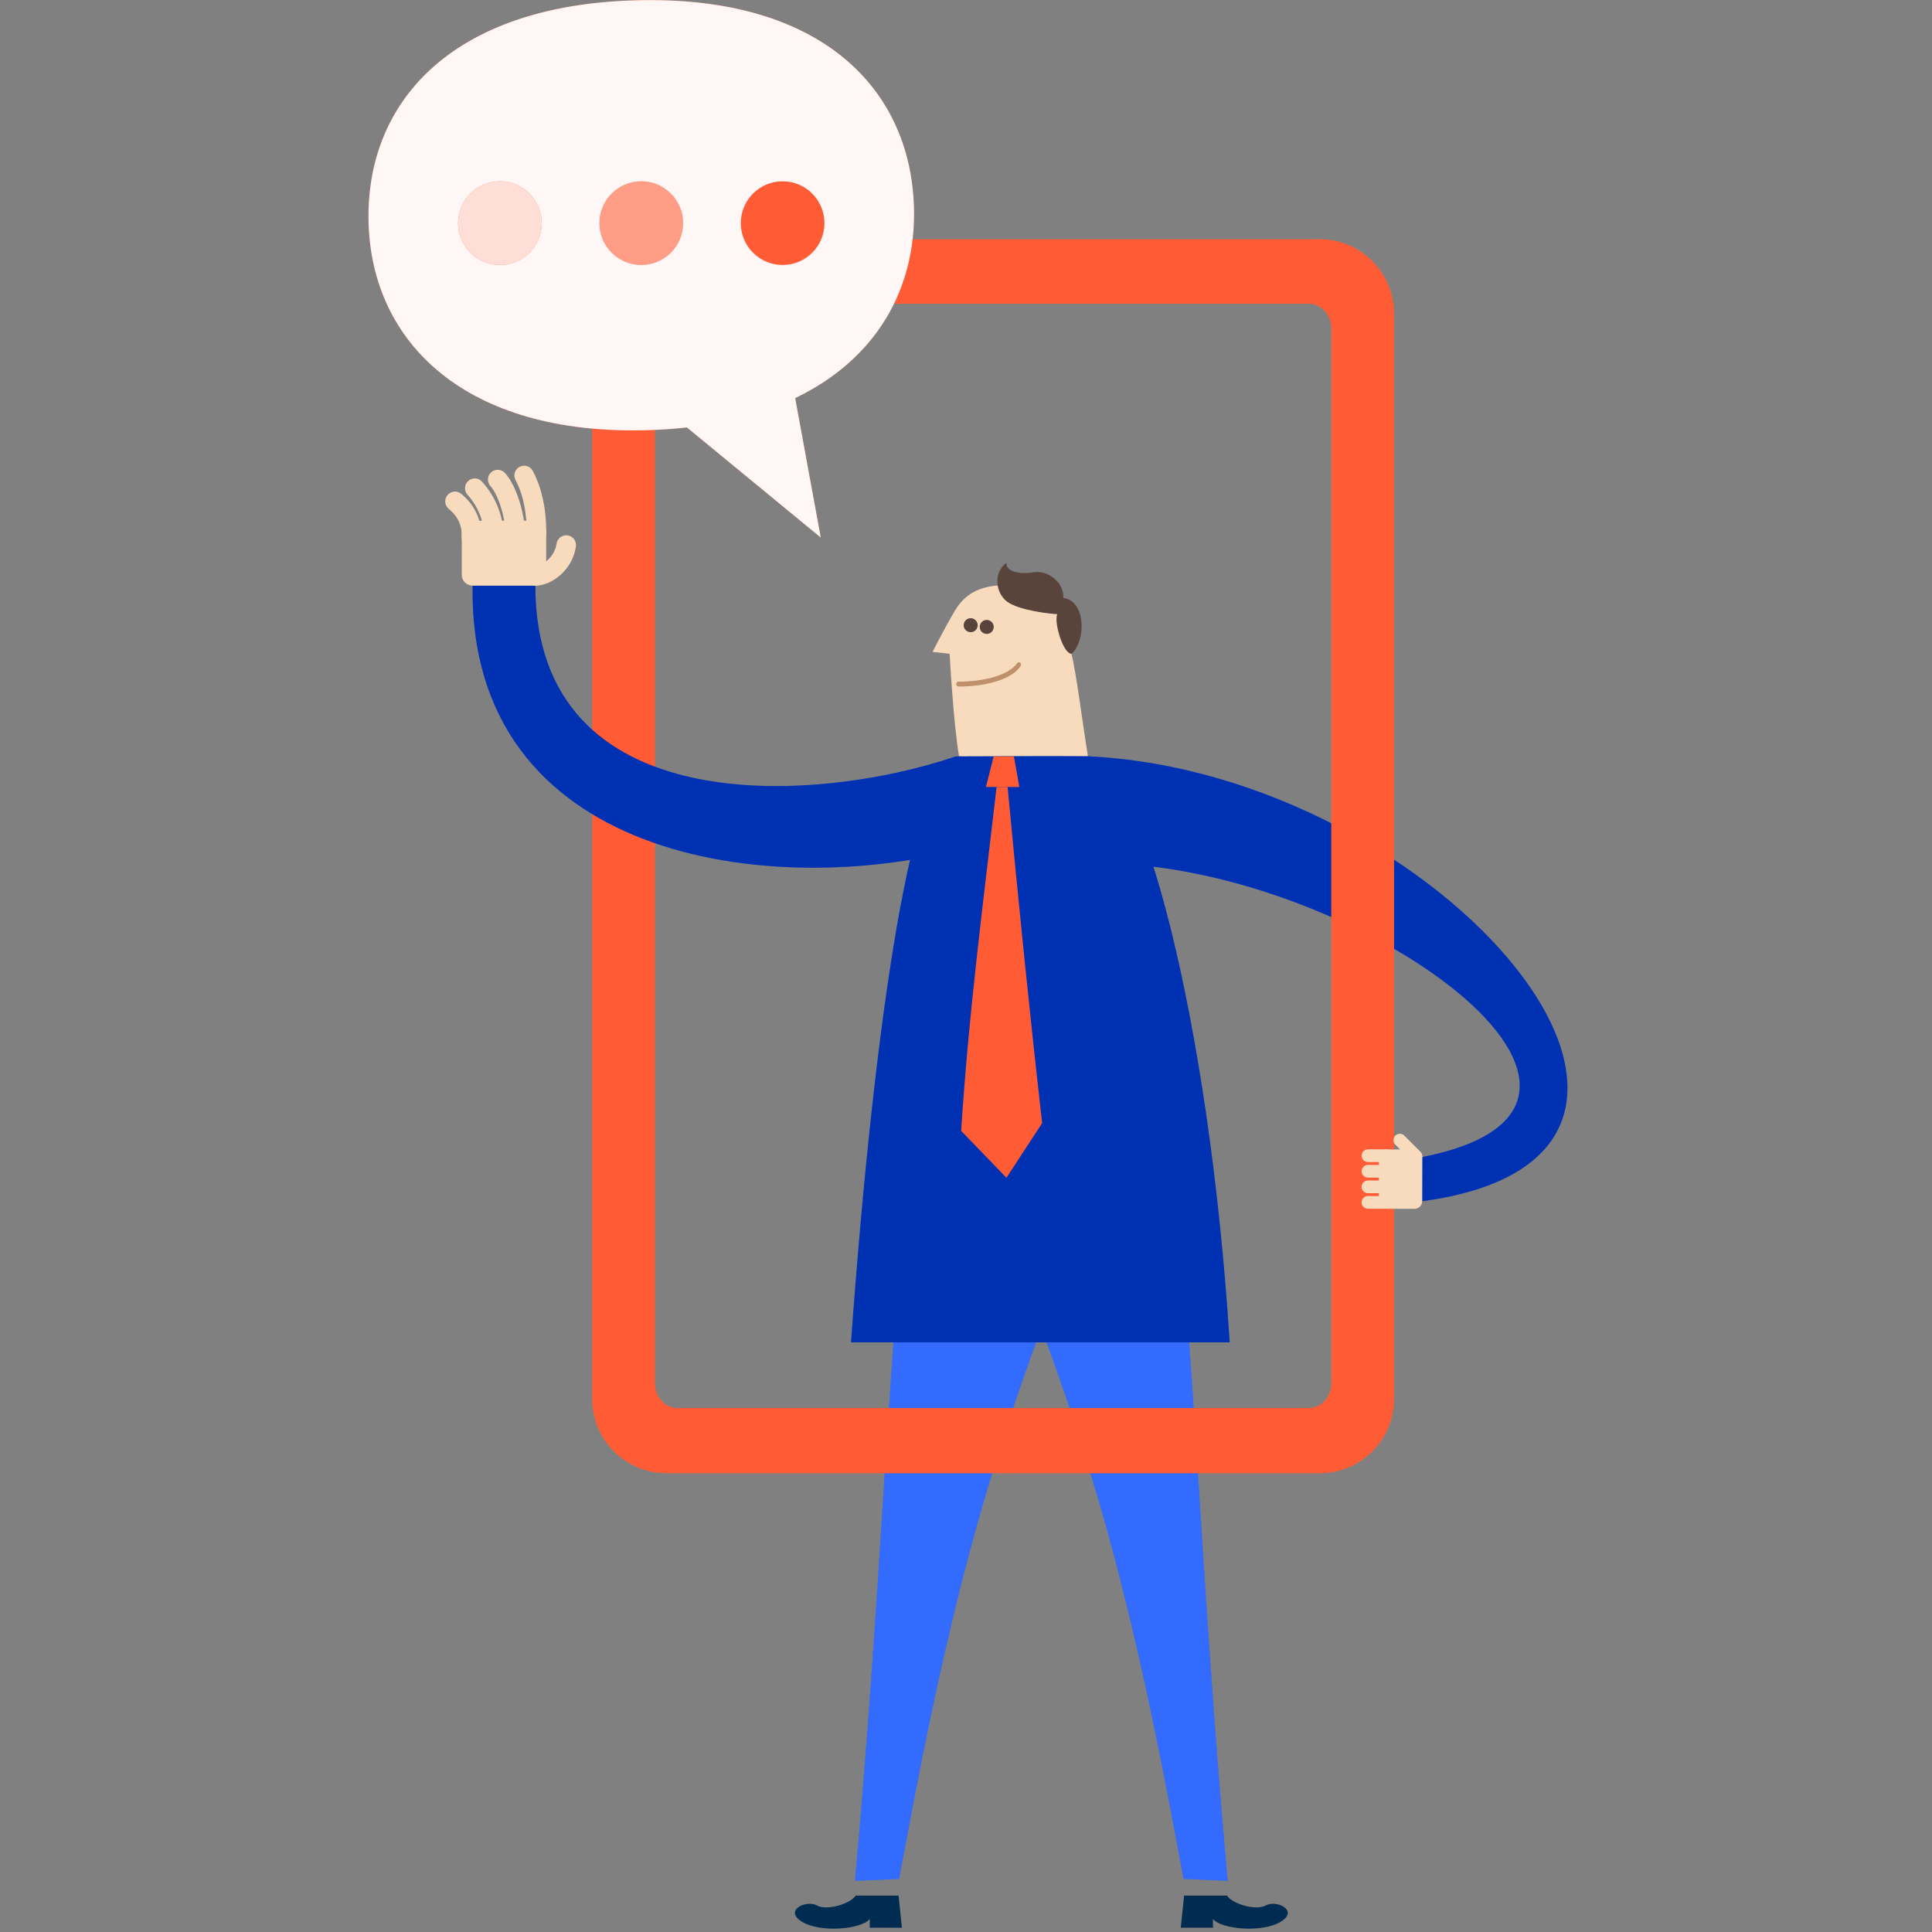 <?xml version="1.0" encoding="UTF-8"?>
<svg xmlns="http://www.w3.org/2000/svg" width="320" height="320" viewBox="0 0 320 320" fill="none">
  <rect x="0" y="0" width="320" height="320" fill="#808080" stroke="none"/>
  <g clip-path="url(#clip0_0_4216)">
    <path fill-rule="evenodd" clip-rule="evenodd" d="M180.188 125.27C171.925 124.885 170.491 143.511 178.346 143.07C220.849 140.681 280.857 182.737 235.569 191.642L235.554 198.96C292.17 191.344 238.682 127.994 180.188 125.27Z" fill="#0046FE"></path>
    <path fill-rule="evenodd" clip-rule="evenodd" d="M180.188 125.27C171.925 124.885 170.491 143.511 178.346 143.07C220.849 140.681 280.857 182.737 235.569 191.642L235.554 198.96C292.17 191.344 238.682 127.994 180.188 125.27Z" fill="black" fill-opacity="0.3"></path>
    <path fill-rule="evenodd" clip-rule="evenodd" d="M148.412 216.63C146.349 243.294 145.059 273.221 141.611 311.526C143.046 311.463 147.186 311.282 148.918 311.21C155.378 276.317 161.005 249.815 174.056 215.854C182.174 194.731 150.154 194.136 148.412 216.63Z" fill="#0046FE"></path>
    <path fill-rule="evenodd" clip-rule="evenodd" d="M148.412 216.63C146.349 243.294 145.059 273.221 141.611 311.526C143.046 311.463 147.186 311.282 148.918 311.21C155.378 276.317 161.005 249.815 174.056 215.854C182.174 194.731 150.154 194.136 148.412 216.63Z" fill="white" fill-opacity="0.2"></path>
    <path fill-rule="evenodd" clip-rule="evenodd" d="M141.703 313.974C141.073 315.19 137.073 316.571 135.304 315.602C133.53 314.63 129.737 316.421 132.841 318.305C135.944 320.193 142.721 319.534 144.056 317.84C144.054 318.516 144.057 319.295 144.057 319.295H149.386L148.832 313.977L141.703 313.974Z" fill="#002C52"></path>
    <path fill-rule="evenodd" clip-rule="evenodd" d="M196.543 216.63C198.607 243.294 199.897 273.221 203.345 311.526C201.91 311.463 197.77 311.282 196.037 311.21C189.578 276.317 183.951 249.815 170.9 215.854C162.782 194.731 194.802 194.136 196.543 216.63Z" fill="#0046FE"></path>
    <path fill-rule="evenodd" clip-rule="evenodd" d="M196.543 216.63C198.607 243.294 199.897 273.221 203.345 311.526C201.91 311.463 197.77 311.282 196.037 311.21C189.578 276.317 183.951 249.815 170.9 215.854C162.782 194.731 194.802 194.136 196.543 216.63Z" fill="white" fill-opacity="0.2"></path>
    <path fill-rule="evenodd" clip-rule="evenodd" d="M203.253 313.974C203.883 315.19 207.883 316.571 209.652 315.602C211.426 314.63 215.219 316.421 212.115 318.305C209.012 320.193 202.235 319.534 200.9 317.84C200.901 318.516 200.899 319.295 200.899 319.295H195.569L196.124 313.977L203.253 313.974Z" fill="#002C52"></path>
    <path fill-rule="evenodd" clip-rule="evenodd" d="M168.868 97.073C163.707 96.513 160.243 97.585 158.137 101.188C156.03 104.794 154.466 107.975 154.466 107.975L157.289 108.28C157.289 108.28 157.89 119.613 158.851 125.287L180.188 125.27C179.368 120.187 178.253 111.326 177.467 108.299C176.531 104.697 174.721 97.708 168.868 97.073Z" fill="#F8DBBD"></path>
    <path fill-rule="evenodd" clip-rule="evenodd" d="M164.904 112.896C166.875 112.3 168.267 111.441 169.041 110.344C169.166 110.168 169.139 109.912 168.983 109.772C168.827 109.633 168.599 109.662 168.475 109.838C167.809 110.782 166.509 111.568 164.717 112.11C163.007 112.626 160.94 112.899 158.737 112.899C158.537 112.899 158.375 113.082 158.375 113.306C158.375 113.531 158.537 113.713 158.737 113.713C161.002 113.713 163.135 113.43 164.904 112.896Z" fill="#BE906B"></path>
    <path fill-rule="evenodd" clip-rule="evenodd" d="M159.713 103.093C159.457 103.683 159.729 104.365 160.32 104.618C160.911 104.869 161.591 104.596 161.843 104.007C162.095 103.417 161.82 102.736 161.227 102.484C160.644 102.233 159.96 102.505 159.713 103.093Z" fill="#59443B"></path>
    <path fill-rule="evenodd" clip-rule="evenodd" d="M162.369 103.381C162.114 103.971 162.386 104.654 162.976 104.906C163.564 105.157 164.244 104.885 164.496 104.294C164.75 103.707 164.478 103.024 163.886 102.773C163.3 102.519 162.618 102.793 162.369 103.381Z" fill="#59443B"></path>
    <path fill-rule="evenodd" clip-rule="evenodd" d="M176.132 99.031C176.231 96.485 173.626 94.356 171.08 94.799C168.534 95.242 166.429 94.427 166.737 93.201C164.495 94.757 164.841 98.173 166.798 99.644C168.75 101.118 174.132 101.7 175.118 101.718C174.533 103.005 176.041 108.214 177.467 108.299C179.906 106.153 179.897 99.567 176.132 99.031Z" fill="#59443B"></path>
    <path fill-rule="evenodd" clip-rule="evenodd" d="M180.188 125.27C173.357 125.2 166.707 125.28 158.851 125.287C151.228 125.294 144.824 168.823 140.955 222.337C158.506 222.337 190.568 222.337 203.674 222.337C200.259 168.513 188.763 125.357 180.188 125.27Z" fill="#0046FE"></path>
    <path fill-rule="evenodd" clip-rule="evenodd" d="M180.188 125.27C173.357 125.2 166.707 125.28 158.851 125.287C151.228 125.294 144.824 168.823 140.955 222.337C158.506 222.337 190.568 222.337 203.674 222.337C200.259 168.513 188.763 125.357 180.188 125.27Z" fill="black" fill-opacity="0.3"></path>
    <path fill-rule="evenodd" clip-rule="evenodd" d="M218.605 39.623H110.38C103.617 39.623 98.083 45.157 98.083 51.92V231.719C98.083 238.482 103.617 244.016 110.38 244.016H218.605C225.368 244.016 230.902 238.482 230.902 231.719V51.92C230.902 45.157 225.368 39.623 218.605 39.623ZM220.502 229.151C220.502 231.38 218.842 233.204 216.813 233.204H112.172C110.143 233.204 108.483 231.38 108.483 229.151V54.375C108.483 52.146 110.143 50.322 112.172 50.322H216.813C218.842 50.322 220.502 52.146 220.502 54.375V229.151Z" fill="#FF5C35"></path>
    <path fill-rule="evenodd" clip-rule="evenodd" d="M158.307 125.287C134.961 133.219 88.671 136.192 88.671 97L78.272 96.997C77.6 142.325 127.274 149.052 159.617 140.554C168.906 139.284 169.093 125.264 158.307 125.287Z" fill="#0046FE"></path>
    <path fill-rule="evenodd" clip-rule="evenodd" d="M158.307 125.287C134.961 133.219 88.671 136.192 88.671 97L78.272 96.997C77.6 142.325 127.274 149.052 159.617 140.554C168.906 139.284 169.093 125.264 158.307 125.287Z" fill="black" fill-opacity="0.3"></path>
    <path fill-rule="evenodd" clip-rule="evenodd" d="M166.89 130.351C166.396 130.351 165.573 130.35 165.068 130.349C162.808 149.904 160.487 167.446 159.197 187.311C161.194 189.348 166.7 195.078 166.7 195.078L172.612 186.021C170.503 167.441 168.711 149.658 166.89 130.351Z" fill="#FF5C35"></path>
    <path fill-rule="evenodd" clip-rule="evenodd" d="M167.936 125.28L164.58 125.283L163.303 130.348L168.834 130.352L167.936 125.28Z" fill="#FF5C35"></path>
    <path fill-rule="evenodd" clip-rule="evenodd" d="M76.48 95.205C76.481 96.194 77.283 96.997 78.272 96.997L88.671 97C89.66 97 90.463 96.198 90.463 95.209L90.465 88.041C90.466 87.052 89.663 86.25 88.674 86.25L78.275 86.247C77.286 86.246 76.484 87.049 76.483 88.037L76.48 95.205Z" fill="#F8DBBD"></path>
    <path fill-rule="evenodd" clip-rule="evenodd" d="M77.967 90.745C77.108 90.674 76.45 89.937 76.485 89.067C76.564 87.096 75.863 85.534 74.34 84.295C73.646 83.731 73.541 82.712 74.106 82.018C74.67 81.325 75.689 81.22 76.382 81.785C78.685 83.658 79.839 86.222 79.719 89.198C79.683 90.091 78.93 90.786 78.037 90.75C78.014 90.749 77.99 90.747 77.967 90.745Z" fill="#F8DBBD"></path>
    <path fill-rule="evenodd" clip-rule="evenodd" d="M81.641 90.442C80.797 90.372 80.142 89.656 80.159 88.797C80.215 86 78.793 83.428 77.442 81.953C76.838 81.294 76.883 80.27 77.543 79.667C78.202 79.063 79.226 79.108 79.829 79.767C82.126 82.275 83.459 85.676 83.395 88.862C83.378 89.756 82.639 90.466 81.745 90.448C81.71 90.447 81.676 90.446 81.641 90.442Z" fill="#F8DBBD"></path>
    <path fill-rule="evenodd" clip-rule="evenodd" d="M85.244 90.665C84.4 90.594 83.745 89.879 83.762 89.019C83.82 86.129 82.595 82 81.243 80.523C80.639 79.863 80.684 78.839 81.343 78.236C82.003 77.632 83.026 77.677 83.63 78.336C85.728 80.627 87.065 85.743 86.998 89.084C86.981 89.978 86.242 90.688 85.348 90.67C85.313 90.669 85.278 90.668 85.244 90.665Z" fill="#F8DBBD"></path>
    <path fill-rule="evenodd" clip-rule="evenodd" d="M88.712 90.072C87.867 90.001 87.212 89.285 87.229 88.426C87.268 86.455 87.082 82.676 85.388 79.519C84.965 78.732 85.26 77.751 86.048 77.328C86.836 76.906 87.817 77.201 88.24 77.988C90.283 81.796 90.511 86.203 90.466 88.491C90.447 89.385 89.708 90.094 88.815 90.077C88.78 90.076 88.746 90.075 88.712 90.072Z" fill="#F8DBBD"></path>
    <path fill-rule="evenodd" clip-rule="evenodd" d="M88.671 97C87.898 96.936 87.261 96.322 87.194 95.522C87.119 94.632 87.781 93.85 88.672 93.775C90.1 93.655 91.894 92.094 92.186 90.047C92.313 89.162 93.139 88.549 94.017 88.674C94.902 88.8 95.517 89.62 95.391 90.504C94.832 94.419 91.388 97 88.671 97Z" fill="#F8DBBD"></path>
    <path d="M151.38 34.343C150.813 14.682 136.005 -0.841 105.185 0.052C74.366 0.944 60.48 17.296 61.048 36.959C61.618 56.621 76.959 72.129 107.246 71.253C109.51 71.186 111.688 71.032 113.776 70.8L135.945 89.035L131.705 65.938C145.298 59.427 151.764 47.638 151.38 34.343Z" fill="#FF5C35"></path>
    <path d="M151.38 34.343C150.813 14.682 136.005 -0.841 105.185 0.052C74.366 0.944 60.48 17.296 61.048 36.959C61.618 56.621 76.959 72.129 107.246 71.253C109.51 71.186 111.688 71.032 113.776 70.8L135.945 89.035L131.705 65.938C145.298 59.427 151.764 47.638 151.38 34.343Z" fill="white" fill-opacity="0.95"></path>
    <path fill-rule="evenodd" clip-rule="evenodd" d="M122.696 36.959C122.696 40.786 125.798 43.889 129.626 43.889C133.453 43.889 136.556 40.786 136.556 36.959C136.556 33.131 133.453 30.029 129.626 30.029C125.798 30.029 122.696 33.131 122.696 36.959Z" fill="#FF5C35"></path>
    <path d="M99.284 36.959C99.284 40.786 102.386 43.889 106.214 43.889C110.041 43.889 113.144 40.786 113.144 36.959C113.144 33.131 110.041 30.029 106.214 30.029C102.386 30.029 99.284 33.131 99.284 36.959Z" fill="#FF5C35"></path>
    <path d="M99.284 36.959C99.284 40.786 102.386 43.889 106.214 43.889C110.041 43.889 113.144 40.786 113.144 36.959C113.144 33.131 110.041 30.029 106.214 30.029C102.386 30.029 99.284 33.131 99.284 36.959Z" fill="white" fill-opacity="0.4"></path>
    <path d="M75.871 36.959C75.871 40.786 78.974 43.889 82.802 43.889C86.629 43.889 89.732 40.786 89.732 36.959C89.732 33.131 86.629 30.029 82.802 30.029C78.974 30.029 75.871 33.131 75.871 36.959Z" fill="#FF5C35"></path>
    <path d="M75.871 36.959C75.871 40.786 78.974 43.889 82.802 43.889C86.629 43.889 89.732 40.786 89.732 36.959C89.732 33.131 86.629 30.029 82.802 30.029C78.974 30.029 75.871 33.131 75.871 36.959Z" fill="white" fill-opacity="0.8"></path>
    <path fill-rule="evenodd" clip-rule="evenodd" d="M226.578 200.207C225.995 200.207 225.523 199.734 225.522 199.151C225.523 198.568 225.996 198.096 226.578 198.096L229.642 198.102C230.225 198.102 230.698 198.575 230.698 199.158C230.697 199.741 230.225 200.214 229.641 200.213L226.578 200.207Z" fill="#F8DBBD"></path>
    <path fill-rule="evenodd" clip-rule="evenodd" d="M231.106 189.59C230.694 189.177 230.695 188.509 231.107 188.097C231.519 187.685 232.188 187.685 232.6 188.098L235.261 190.762C235.673 191.174 235.673 191.843 235.259 192.254C234.846 192.666 234.178 192.666 233.767 192.252L231.106 189.59Z" fill="#F8DBBD"></path>
    <path fill-rule="evenodd" clip-rule="evenodd" d="M234.292 200.217C234.989 200.217 235.554 199.654 235.554 198.96L235.569 191.642C235.569 190.943 235.007 190.377 234.307 190.384L229.664 190.372C228.966 190.372 228.399 190.928 228.398 191.63L228.384 198.947C228.383 199.642 228.947 200.211 229.641 200.213L234.292 200.217Z" fill="#F8DBBD"></path>
    <path fill-rule="evenodd" clip-rule="evenodd" d="M226.582 192.475C225.999 192.475 225.527 192.003 225.527 191.42C225.528 190.837 226 190.364 226.583 190.364L229.647 190.37C230.23 190.37 230.702 190.844 230.702 191.426C230.701 192.009 230.229 192.481 229.647 192.481L226.582 192.475Z" fill="#F8DBBD"></path>
    <path fill-rule="evenodd" clip-rule="evenodd" d="M226.581 195.053C225.998 195.053 225.525 194.579 225.526 193.996C225.526 193.414 225.998 192.941 226.581 192.942L229.645 192.948C230.229 192.948 230.7 193.421 230.7 194.004C230.701 194.587 230.227 195.059 229.643 195.057L226.581 195.053Z" fill="#F8DBBD"></path>
    <path fill-rule="evenodd" clip-rule="evenodd" d="M226.579 197.63C225.996 197.63 225.523 197.156 225.524 196.574C225.524 195.991 225.997 195.518 226.58 195.519L229.644 195.525C230.227 195.525 230.699 195.998 230.699 196.581C230.699 197.164 230.226 197.636 229.643 197.635L226.579 197.63Z" fill="#F8DBBD"></path>
  </g>
  <defs>
    <clipPath id="clip0_0_4216">
      <rect width="320" height="320" fill="white" transform="translate(0.003)"></rect>
    </clipPath>
  </defs>
</svg>
